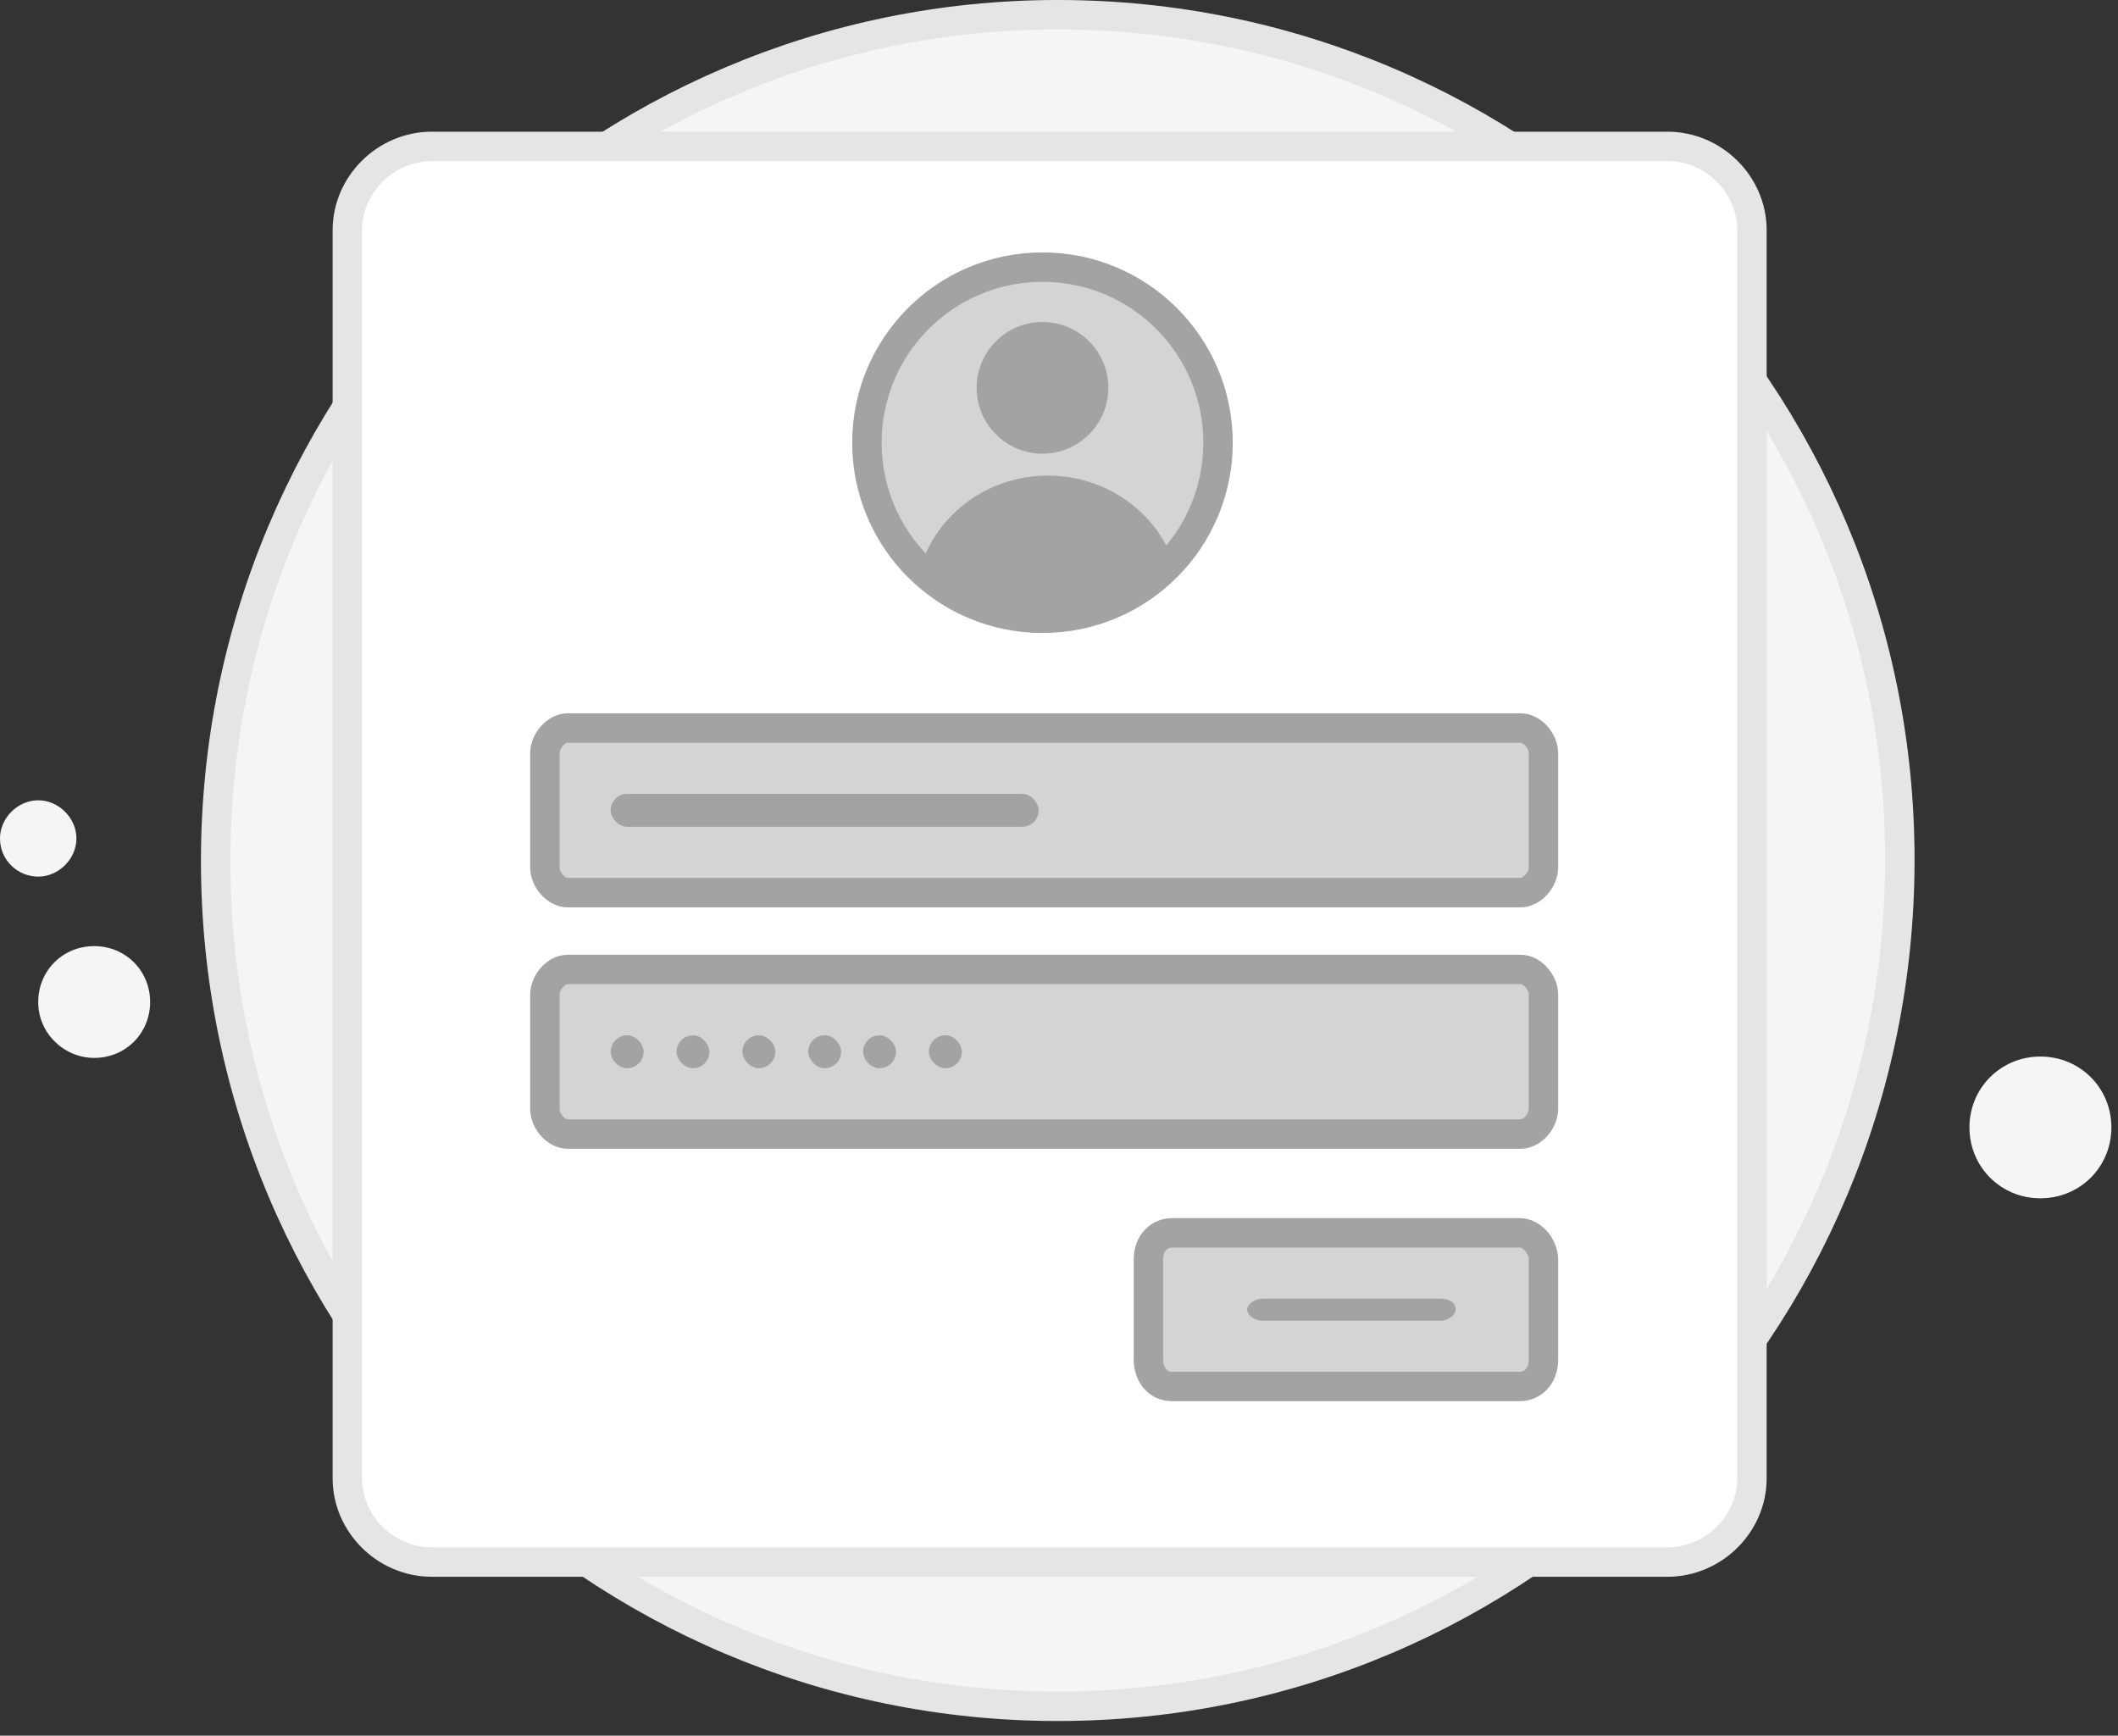 <svg width="144" height="118" viewBox="0 0 144 118" fill="none" xmlns="http://www.w3.org/2000/svg">
<rect x="0" y="0" width="144" height="118" fill="#333333" stroke="none"/>
<path d="M71.915 116.003C103.558 116.003 129.168 90.24 129.168 58.455C129.168 26.669 103.558 1 71.915 1C40.365 1 14.662 26.762 14.662 58.548C14.662 90.333 40.365 116.003 71.915 116.003Z" fill="#f5f5f5" stroke="#e5e5e5" stroke-width="2" stroke-miterlimit="10"/>
<path d="M6.403 71.922C8.537 71.922 10.207 70.254 10.207 68.123C10.207 65.991 8.537 64.323 6.403 64.323C4.268 64.323 2.598 65.991 2.598 68.123C2.598 70.254 4.361 71.922 6.403 71.922Z" fill="#f5f5f5"/>
<path d="M2.598 59.597C3.99 59.597 5.196 58.392 5.196 57.002C5.196 55.612 3.99 54.408 2.598 54.408C1.206 54.408 0 55.612 0 57.002C0 58.485 1.206 59.597 2.598 59.597Z" fill="#f5f5f5"/>
<path d="M138.726 81.467C141.417 81.467 143.551 79.336 143.551 76.648C143.551 73.961 141.417 71.829 138.726 71.829C136.035 71.829 133.9 73.961 133.9 76.648C133.9 79.336 136.035 81.467 138.726 81.467Z" fill="#f5f5f5"/>
<circle cx="70.618" cy="28.605" r="2.238" fill="#C4C4C4"/>
<path d="M113.372 106.197H29.355C26.224 106.197 23.615 103.61 23.615 100.505V15.645C23.615 12.54 26.224 9.953 29.355 9.953H113.372C116.503 9.953 119.113 12.54 119.113 15.645V100.505C119.113 103.61 116.503 106.197 113.372 106.197Z" fill="white" stroke="#e5e5e5" stroke-width="2" stroke-miterlimit="10"/>
<path d="M70.877 42.034C77.47 42.034 82.814 36.69 82.814 30.097C82.814 23.504 77.47 18.16 70.877 18.16C64.284 18.16 58.94 23.504 58.94 30.097C58.94 36.69 64.284 42.034 70.877 42.034Z" fill="#d4d4d4" stroke="#a3a3a3" stroke-width="2" stroke-miterlimit="10" stroke-linejoin="round"/>
<path d="M70.877 30.843C73.35 30.843 75.354 28.839 75.354 26.367C75.354 23.894 73.35 21.89 70.877 21.89C68.405 21.89 66.401 23.894 66.401 26.367C66.401 28.839 68.405 30.843 70.877 30.843Z" fill="#a3a3a3"/>
<path d="M79.83 38.307C77.666 40.604 74.622 42.034 71.25 42.034C67.879 42.034 64.835 40.604 62.67 38.307C63.866 34.837 67.255 32.335 71.25 32.335C75.245 32.335 78.635 34.837 79.83 38.307Z" fill="#a3a3a3"/>
<path d="M103.388 60.686H38.593C37.818 60.686 37.044 59.825 37.044 58.964V51.217C37.044 50.356 37.818 49.495 38.593 49.495H103.388C104.162 49.495 104.937 50.356 104.937 51.217V58.964C104.937 59.825 104.162 60.686 103.388 60.686Z" fill="#d4d4d4" stroke="#a3a3a3" stroke-width="2" stroke-miterlimit="10" stroke-linejoin="round"/>
<path d="M103.388 77.1H38.593C37.818 77.1 37.044 76.239 37.044 75.378V67.63C37.044 66.769 37.818 65.909 38.593 65.909H103.388C104.162 65.909 104.937 66.769 104.937 67.63V75.378C104.937 76.239 104.162 77.1 103.388 77.1Z" fill="#d4d4d4" stroke="#a3a3a3" stroke-width="2" stroke-miterlimit="10" stroke-linejoin="round"/>
<path d="M103.325 83.814H79.69C78.884 83.814 78.078 84.429 78.078 85.658V92.416C78.078 93.338 78.615 94.26 79.69 94.26H103.325C104.131 94.26 104.937 93.645 104.937 92.416V85.658C104.937 84.685 104.131 83.814 103.325 83.814Z" fill="#d4d4d4" stroke="#a3a3a3" stroke-width="2" stroke-miterlimit="10" stroke-linejoin="round"/>
<path d="M97.938 88.291H85.824C85.308 88.291 84.793 88.664 84.793 89.037C84.793 89.41 85.308 89.783 85.824 89.783H97.938C98.453 89.783 98.968 89.41 98.968 89.037C98.968 88.478 98.453 88.291 97.938 88.291Z" fill="#a3a3a3"/>
<rect x="41.52" y="53.971" width="29.097" height="2.238" rx="1.119" fill="#a3a3a3"/>
<rect x="41.52" y="70.385" width="2.238" height="2.238" rx="1.119" fill="#a3a3a3"/>
<rect x="45.997" y="70.385" width="2.238" height="2.238" rx="1.119" fill="#a3a3a3"/>
<rect x="50.474" y="70.385" width="2.238" height="2.238" rx="1.119" fill="#a3a3a3"/>
<rect x="54.95" y="70.385" width="2.238" height="2.238" rx="1.119" fill="#a3a3a3"/>
<rect x="58.68" y="70.385" width="2.238" height="2.238" rx="1.119" fill="#a3a3a3"/>
<rect x="63.157" y="70.385" width="2.238" height="2.238" rx="1.119" fill="#a3a3a3"/>
</svg>
